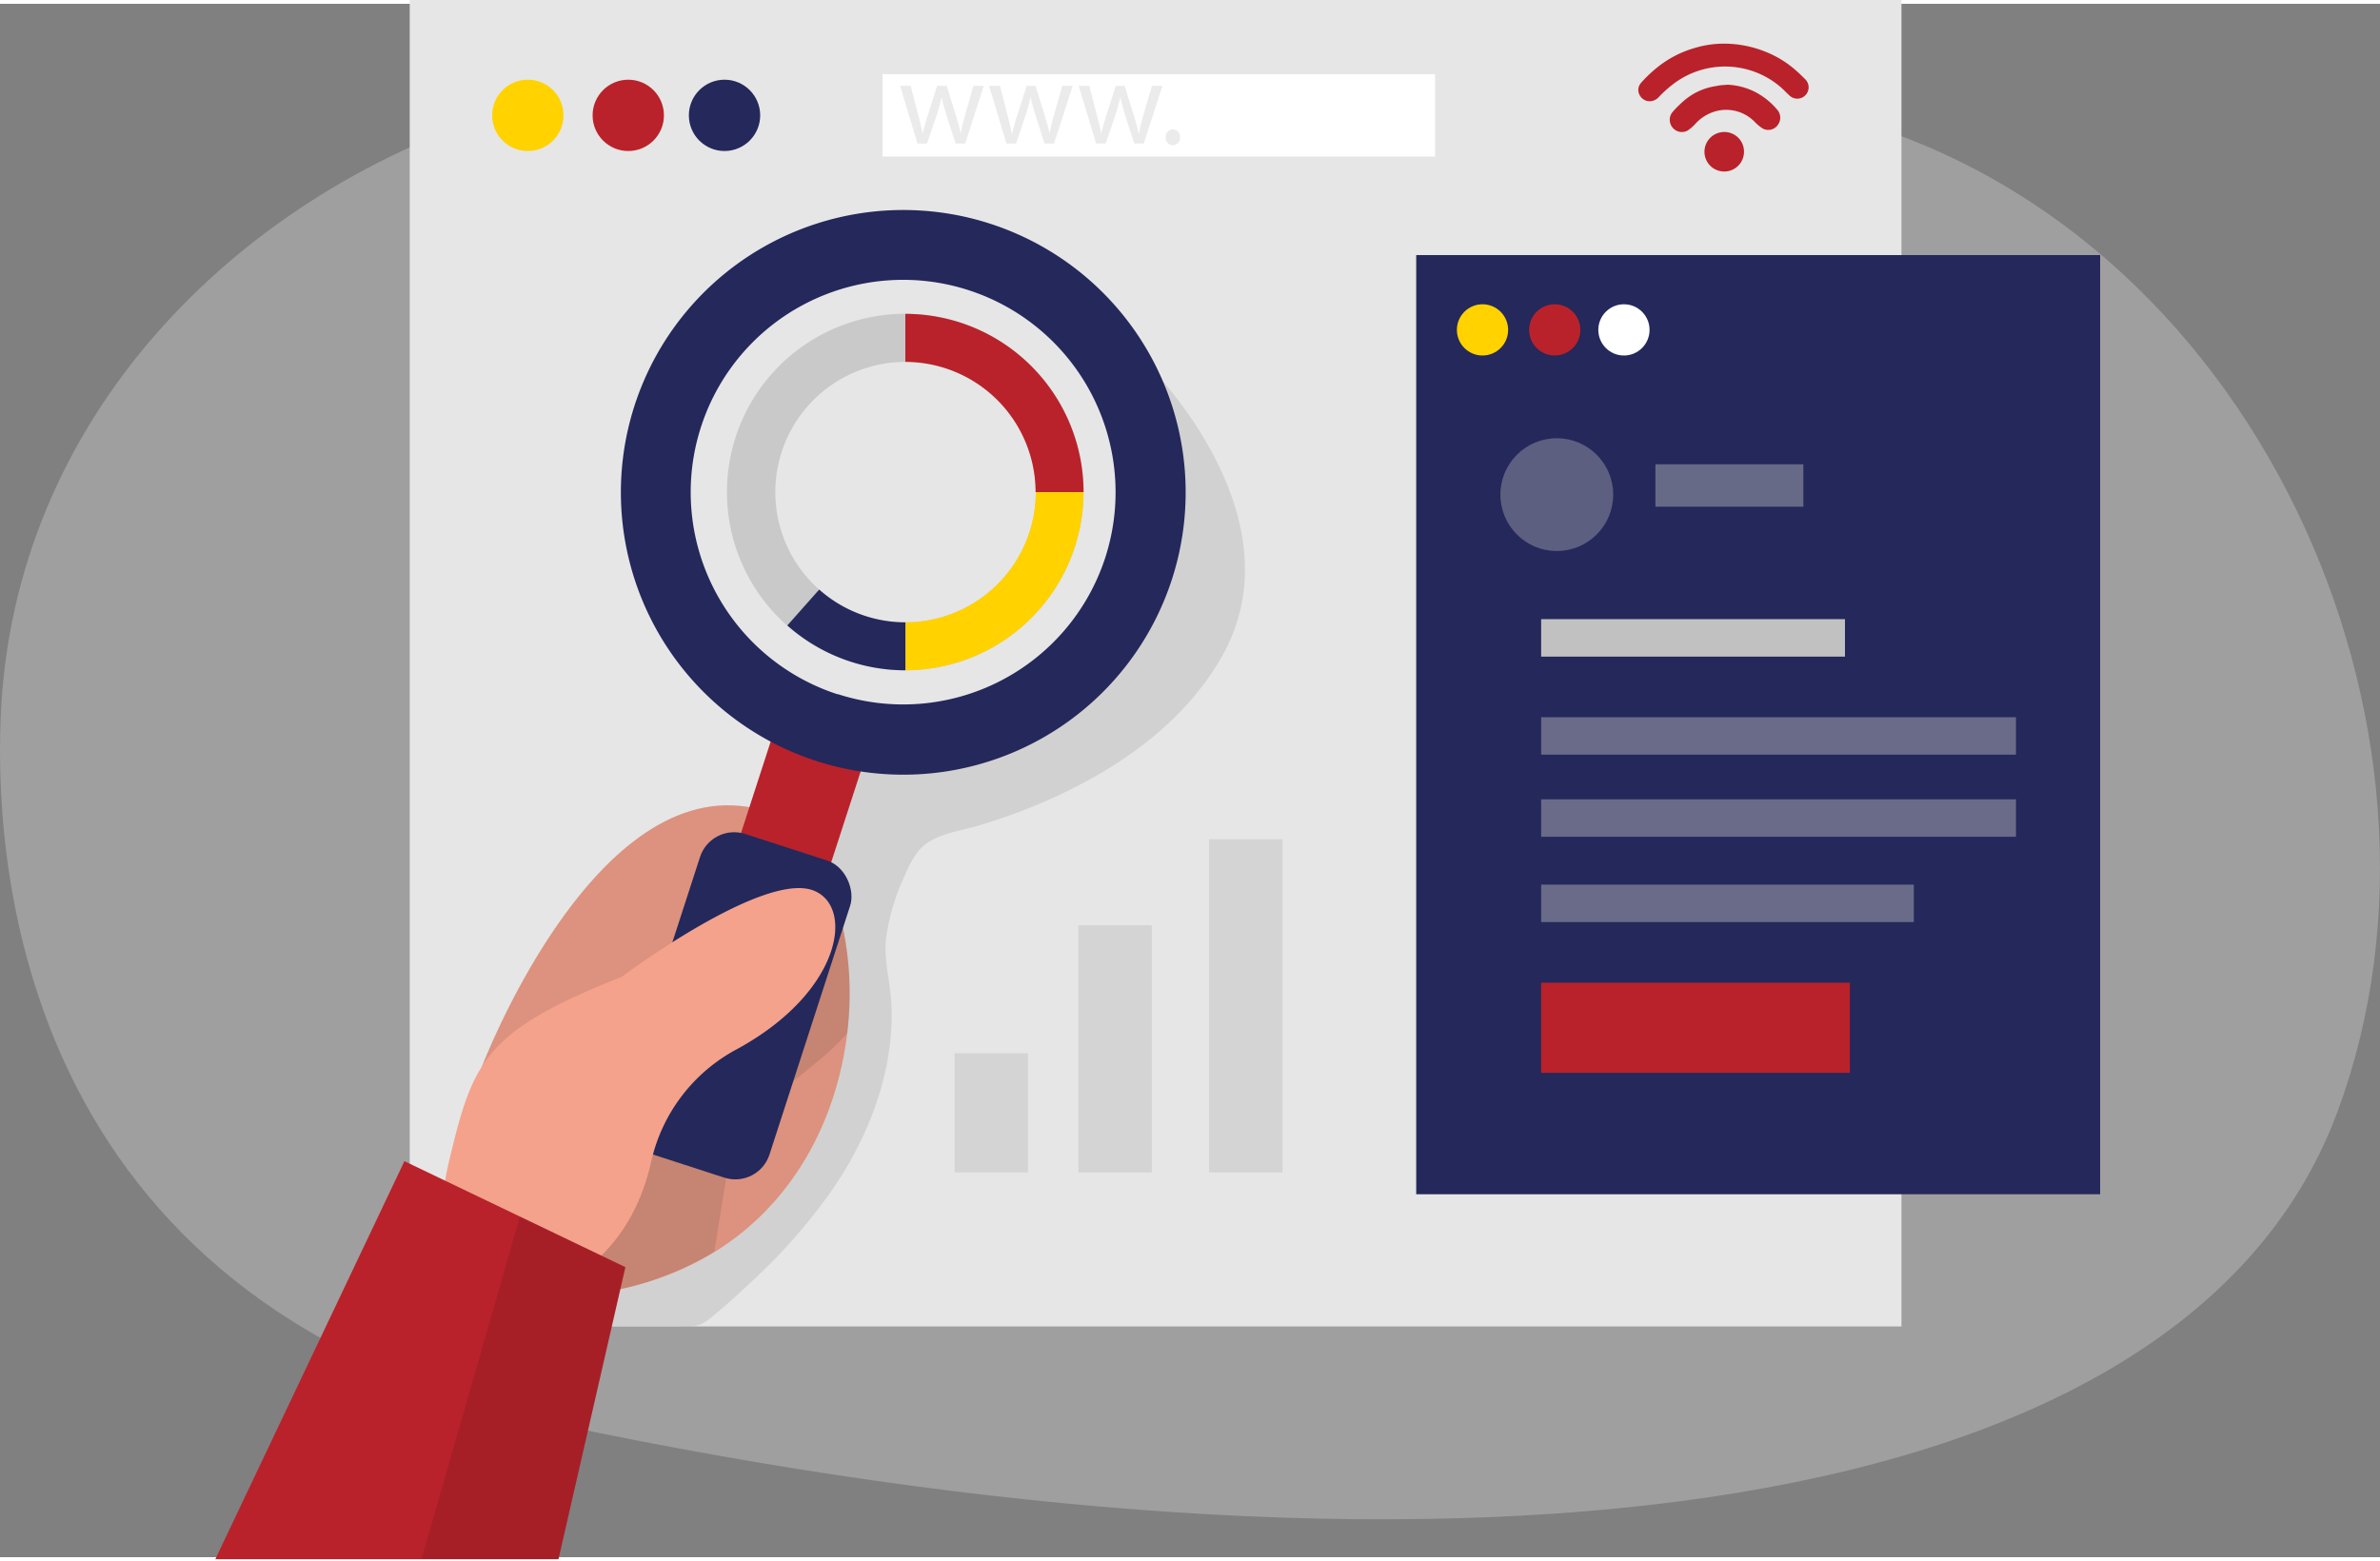<?xml version="1.0" encoding="UTF-8" standalone="no"?>
<svg
   xmlns:dc="http://purl.org/dc/elements/1.1/"
   xmlns:cc="http://creativecommons.org/ns#"
   xmlns:rdf="http://www.w3.org/1999/02/22-rdf-syntax-ns#"
   xmlns:svg="http://www.w3.org/2000/svg"
   xmlns="http://www.w3.org/2000/svg"
   xmlns:sodipodi="http://sodipodi.sourceforge.net/DTD/sodipodi-0.dtd"
   xmlns:inkscape="http://www.inkscape.org/namespaces/inkscape"
   id="Layer_1"
   data-name="Layer 1"
   viewBox="0 0 313.016 204.333"
   width="317.712"
   height="208.42"
   class="illustration"
   version="1.1"
   sodipodi:docname="research.svg"
   inkscape:version="1.0.1 (3bc2e813f5, 2020-09-07)">
  <rect x="0" y="0" width="313.016" height="204.333" fill="#808080" stroke="none"/>
  <defs
     id="defs91" />
  <sodipodi:namedview
     pagecolor="#ffffff"
     bordercolor="#666666"
     borderopacity="1"
     objecttolerance="10"
     gridtolerance="10"
     guidetolerance="10"
     inkscape:pageopacity="0"
     inkscape:pageshadow="2"
     inkscape:window-width="1908"
     inkscape:window-height="1006"
     id="namedview89"
     showgrid="false"
     fit-margin-top="0"
     fit-margin-left="0"
     fit-margin-right="0"
     fit-margin-bottom="0"
     inkscape:zoom="2.0522876"
     inkscape:cx="153.7821"
     inkscape:cy="104.21005"
     inkscape:window-x="0"
     inkscape:window-y="45"
     inkscape:window-maximized="0"
     inkscape:current-layer="Layer_1" />
  <title
     id="title2">_</title>
  <path
     d="m 64.719,14.671 c -33.51,10.9 -63,39.61 -64.63,79.17 -0.91,22 3.88,78.44 73.6,93.1 111.91,23.54 212.56,15.58 233.69,-41.08 18.82,-50.46 -11,-117.58 -66.89,-131.43 -39.39,-9.75 -110.31,-21.06 -175.77,0.24 z"
     fill="#e6e6e6"
     opacity="0.3"
     id="path4" />
  <rect
     x="53.889"
     y="-0.739"
     width="196.19"
     height="174.72"
     fill="#e6e6e6"
     id="rect6" />
  <circle
     cx="69.419"
     cy="14.671"
     r="4.69"
     fill="#ffd200"
     id="circle8" />
  <circle
     cx="82.629"
     cy="14.671"
     r="4.69"
     fill="#b9222a"
     id="circle10" />
  <circle
     cx="95.289"
     cy="14.671"
     r="4.69"
     fill="#24285b"
     id="circle12" />
  <rect
     x="116.069"
     y="9.251"
     width="72.67"
     height="10.84"
     fill="#ffffff"
     id="rect14" />
  <path
     d="m 150.609,47.101 c 0,0 20.69,20 10.11,38.73 -0.34,0.6 -0.69,1.17 -1.06,1.74 -5,7.68 -12.81,13.06 -21,16.8 a 76.66,76.66 0 0 1 -9.94,3.72 c -2.7,0.81 -6.13,1.1 -8,3.44 a 13.11,13.11 0 0 0 -1.66,3 28.35,28.35 0 0 0 -2.55,8.6 c -0.24,2.81 0.58,5.57 0.72,8.39 0.42,8.61 -2.77,17.12 -7.62,24.26 a 73.39,73.39 0 0 1 -10.32,11.88 c -1.9,1.8 -3.85,3.62 -5.9,5.26 -1.49,1.18 -2.27,1.07 -4.09,1 -5.21,0 -10.42,0 -15.63,0 l 18.3,-48.12 15.79,-31 c 0,0 28.24,-1.09 37.06,-12.56 8.82,-11.47 5.79,-35.14 5.79,-35.14 z"
     opacity="0.09"
     id="path16" />
  <rect
     x="186.259"
     y="33.051"
     width="89.95"
     height="123.54"
     fill="#24285b"
     id="rect18" />
  <path
     d="m 63.369,139.841 c 0,0 14.19,-37.41 34.87,-34.22 20.68,3.19 22.31,65.7 -29,64.55 z"
     fill="#f4a28c"
     id="path20" />
  <path
     d="m 111.429,135.401 c -1.31,10.88 -6.68,22.13 -17.48,28.79 a 40.86,40.86 0 0 1 -16.67,5.61 56.64,56.64 0 0 1 -8.07,0.37 l -5.85,-30.33 c 0,0 14.2,-37.41 34.88,-34.22 6,0.93 10.43,6.9 12.39,14.86 a 42.41,42.41 0 0 1 0.8,14.92 z"
     opacity="0.1"
     id="path22" />
  <path
     d="m 111.429,135.401 c -5.14,6 -14.29,9.48 -15.86,18.75 -0.56,3.31 -1.12,6.8 -1.62,10 a 40.86,40.86 0 0 1 -16.67,5.61 l 3,-19.5 29.23,-30.84 a 12.65,12.65 0 0 1 1.09,1.06 42.41,42.41 0 0 1 0.83,14.92 z"
     opacity="0.1"
     id="path24" />
  <rect
     x="126.344"
     y="55.316"
     width="12.47"
     height="25.75"
     transform="rotate(17.96)"
     fill="#b9222a"
     id="rect26" />
  <path
     d="m 130.249,28.931 a 37.14,37.14 0 1 0 23.88,46.78 37.14,37.14 0 0 0 -23.88,-46.78 z m -20.07,61.9 a 27.94,27.94 0 1 1 35.19,-18 27.94,27.94 0 0 1 -35.19,17.97 z"
     fill="#24285b"
     id="path28" />
  <rect
     x="122.186"
     y="73.658"
     width="20.76"
     height="43.85"
     rx="4.72"
     transform="rotate(17.96)"
     fill="#24285b"
     id="rect30" />
  <path
     d="m 81.789,127.981 c 0,0 18.49,-13.87 25.16,-11.36 5.5,2.08 3.76,13.41 -10.09,20.92 a 22.26,22.26 0 0 0 -11.2,14.7 c -1.16,5.22 -3.87,11.22 -10,15.13 -12.79,8.23 -19.8,-1.74 -16.63,-15 3.17,-13.26 4.55,-17.17 22.76,-24.39 z"
     fill="#f4a28c"
     id="path32" />
  <polygon
     points="101.68,200.31 76.81,252.67 121.94,252.67 130.74,214.25 "
     fill="#b9222a"
     id="polygon34"
     transform="translate(-48.491,-48.069)" />
  <polygon
     points="116.87,207.59 103.92,252.67 121.94,252.67 130.74,214.25 "
     opacity="0.1"
     id="polygon36"
     transform="translate(-48.491,-48.069)" />
  <rect
     x="217.719"
     y="60.571"
     width="19.46"
     height="5.58"
     fill="#c1c1c1"
     opacity="0.43"
     id="rect38" />
  <circle
     cx="204.749"
     cy="64.561"
     r="7.42"
     fill="#c1c1c1"
     opacity="0.36"
     id="circle40" />
  <rect
     x="202.689"
     y="128.761"
     width="40.61"
     height="11.86"
     fill="#b9222a"
     id="rect42" />
  <rect
     x="202.689"
     y="80.941"
     width="39.96"
     height="4.93"
     fill="#c1c1c1"
     id="rect44" />
  <rect
     x="202.689"
     y="93.841"
     width="62.45"
     height="4.93"
     fill="#c1c1c1"
     opacity="0.44"
     id="rect46" />
  <rect
     x="202.689"
     y="104.641"
     width="62.45"
     height="4.93"
     fill="#c1c1c1"
     opacity="0.44"
     id="rect48" />
  <rect
     x="202.689"
     y="115.861"
     width="49.02"
     height="4.93"
     fill="#c1c1c1"
     opacity="0.44"
     id="rect50" />
  <circle
     cx="194.979"
     cy="42.891"
     r="3.37"
     fill="#ffd200"
     id="circle52" />
  <circle
     cx="204.479"
     cy="42.891"
     r="3.37"
     fill="#b9222a"
     id="circle54" />
  <circle
     cx="213.579"
     cy="42.891"
     r="3.37"
     fill="#ffffff"
     id="circle56" />
  <path
     d="m 119.099,87.671 a 23.45,23.45 0 1 1 23.41,-23.44 23.47,23.47 0 0 1 -23.41,23.44 z m 0,-40.57 a 17.13,17.13 0 1 0 17.13,17.13 17.14,17.14 0 0 0 -17.13,-17.13 z"
     fill="#c9c9c9"
     id="path58" />
  <path
     d="m 119.099,87.671 a 23.41,23.41 0 0 1 -15.55,-5.9 l 4.19,-4.72 a 17.08,17.08 0 0 0 11.36,4.31 z"
     fill="#24285b"
     id="path60" />
  <path
     d="m 142.509,64.231 h -6.31 a 17.15,17.15 0 0 0 -17.13,-17.13 v -6.32 a 23.47,23.47 0 0 1 23.44,23.45 z"
     fill="#b9222a"
     id="path62" />
  <path
     d="m 119.099,87.671 v -6.31 a 17.16,17.16 0 0 0 17.13,-17.13 h 6.28 a 23.47,23.47 0 0 1 -23.41,23.44 z"
     fill="#ffd200"
     id="path64" />
  <rect
     x="125.539"
     y="138.041"
     width="9.66"
     height="15.67"
     opacity="0.08"
     id="rect66" />
  <rect
     x="141.829"
     y="121.211"
     width="9.66"
     height="32.51"
     opacity="0.08"
     id="rect68" />
  <rect
     x="159.009"
     y="109.891"
     width="9.66"
     height="43.83"
     opacity="0.08"
     id="rect70" />
  <path
     d="m 226.509,5.241 a 14.6,14.6 0 0 1 5.53,1 13.52,13.52 0 0 1 4.09,2.46 c 0.48,0.41 0.92,0.85 1.36,1.29 a 1.49,1.49 0 0 1 -2.05,2.15 c -0.45,-0.4 -0.85,-0.84 -1.3,-1.23 a 11.23,11.23 0 0 0 -13.9,-0.49 16.31,16.31 0 0 0 -2,1.76 1.73,1.73 0 0 1 -1.06,0.62 1.48,1.48 0 0 1 -1.47,-0.69 1.39,1.39 0 0 1 0.11,-1.7 16.75,16.75 0 0 1 2.86,-2.59 14,14 0 0 1 4.16,-2 13.27,13.27 0 0 1 3.67,-0.58 z"
     fill="#b9222a"
     id="path72" />
  <path
     d="m 227.239,10.641 a 8.89,8.89 0 0 1 3.41,0.86 9.43,9.43 0 0 1 3.1,2.44 1.59,1.59 0 0 1 0,2.08 1.53,1.53 0 0 1 -1.92,0.38 5.83,5.83 0 0 1 -1.06,-0.88 5.23,5.23 0 0 0 -5.05,-1.41 5.63,5.63 0 0 0 -2.75,1.68 5.48,5.48 0 0 1 -1,0.87 1.57,1.57 0 0 1 -1.94,-0.32 1.61,1.61 0 0 1 -0.14,-2 11.58,11.58 0 0 1 1.08,-1.14 9.34,9.34 0 0 1 1.62,-1.27 8.31,8.31 0 0 1 3.16,-1.12 c 0.49,-0.12 0.99,-0.13 1.49,-0.17 z"
     fill="#b9222a"
     id="path74" />
  <path
     d="m 229.369,19.411 a 2.6,2.6 0 1 1 -2.65,-2.55 2.58,2.58 0 0 1 2.65,2.55 z"
     fill="#b9222a"
     id="path76" />
  <g
     opacity="0.08"
     id="g86"
     transform="translate(-48.491,-48.069)">
    <path
       d="m 168.26,58.85 1,3.86 c 0.22,0.85 0.43,1.64 0.57,2.42 v 0 c 0.18,-0.77 0.43,-1.58 0.68,-2.4 l 1.24,-3.88 H 173 l 1.18,3.8 c 0.28,0.91 0.5,1.71 0.67,2.48 v 0 a 21.49,21.49 0 0 1 0.58,-2.46 l 1.08,-3.82 h 1.37 l -2.45,7.6 h -1.26 L 173,62.82 c -0.26,-0.84 -0.48,-1.6 -0.67,-2.49 v 0 a 24.73,24.73 0 0 1 -0.69,2.51 l -1.23,3.61 h -1.25 l -2.29,-7.6 z"
       id="path78" />
    <path
       d="m 180,58.85 1,3.86 c 0.22,0.85 0.42,1.64 0.56,2.42 h 0.05 c 0.17,-0.77 0.42,-1.58 0.67,-2.4 l 1.24,-3.88 h 1.16 l 1.18,3.8 c 0.28,0.91 0.5,1.71 0.68,2.48 v 0 a 23.83,23.83 0 0 1 0.58,-2.46 l 1.09,-3.82 h 1.36 l -2.45,7.6 h -1.25 l -1.16,-3.63 a 24.6,24.6 0 0 1 -0.68,-2.49 v 0 a 22.38,22.38 0 0 1 -0.69,2.51 l -1.22,3.61 h -1.26 l -2.29,-7.6 z"
       id="path80" />
    <path
       d="m 191.75,58.85 1,3.86 c 0.22,0.85 0.43,1.64 0.57,2.42 v 0 c 0.18,-0.77 0.43,-1.58 0.68,-2.4 l 1.24,-3.88 h 1.16 l 1.18,3.8 c 0.28,0.91 0.5,1.71 0.67,2.48 h 0.05 a 21.49,21.49 0 0 1 0.58,-2.46 L 200,58.85 h 1.37 l -2.45,7.6 h -1.26 l -1.16,-3.63 c -0.26,-0.84 -0.48,-1.6 -0.67,-2.49 v 0 a 24.73,24.73 0 0 1 -0.69,2.51 l -1.23,3.61 h -1.25 l -2.3,-7.6 z"
       id="path82" />
    <path
       d="m 201.81,65.63 a 0.94,0.94 0 1 1 1.87,0 0.94,0.94 0 1 1 -1.87,0 z"
       id="path84" />
  </g>
</svg>
